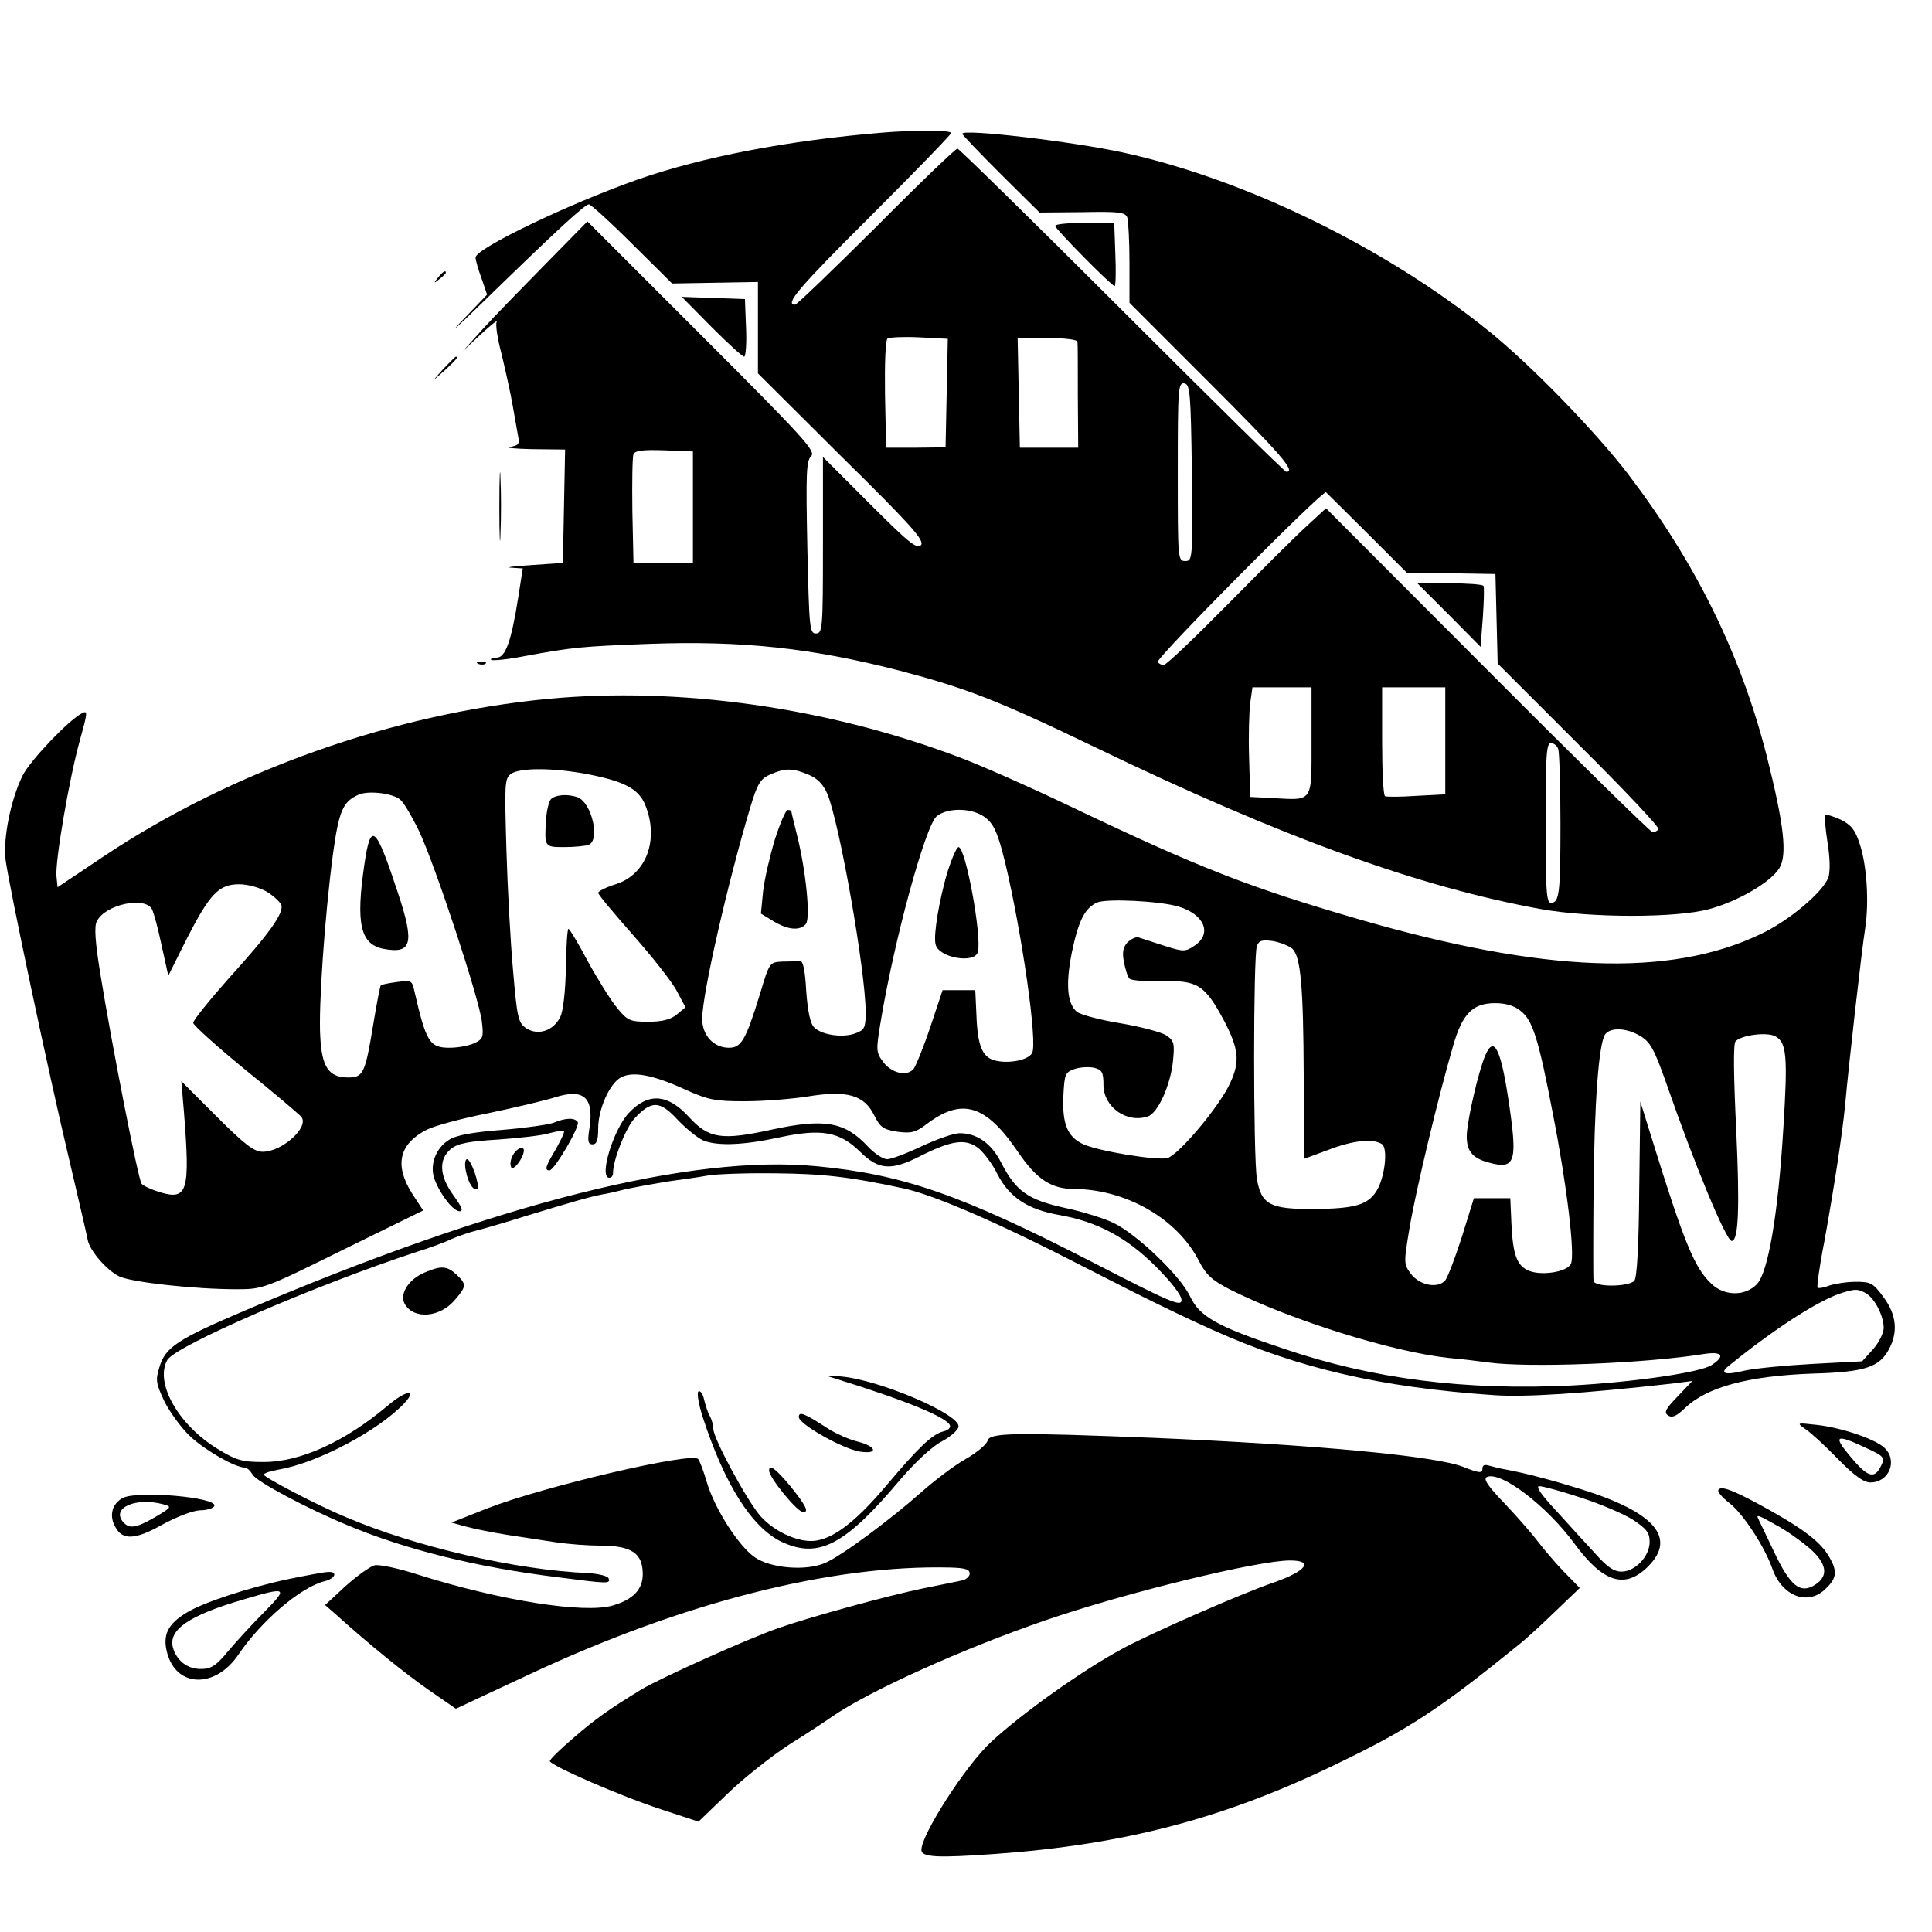 <?xml version="1.0" standalone="no"?>
<!DOCTYPE svg PUBLIC "-//W3C//DTD SVG 20010904//EN"
 "http://www.w3.org/TR/2001/REC-SVG-20010904/DTD/svg10.dtd">
<svg version="1.0" xmlns="http://www.w3.org/2000/svg"
 width="520pt" height="520pt" viewBox="0 0 520 520"
 preserveAspectRatio="xMidYMid meet">
<g transform="translate(0,520) scale(0.1,-0.1)"
fill="#000000" stroke="none">
<path d="M2375 4843 c-254 -21 -484 -65 -661 -127 -184 -65 -434 -185 -434
-209 0 -7 7 -32 16 -56 l15 -44 -68 -71 c-37 -39 -12 -16 57 51 194 189 274
263 285 263 5 0 58 -48 117 -107 l107 -106 115 2 116 2 0 -123 0 -123 225
-224 c188 -185 224 -226 214 -238 -11 -12 -33 6 -138 111 l-126 126 0 -238 c0
-224 -1 -237 -19 -237 -17 0 -18 15 -23 231 -4 198 -3 233 10 246 14 13 -17
47 -293 323 l-309 309 -113 -115 c-62 -63 -138 -141 -168 -174 l-54 -60 48 45
c27 25 46 40 43 34 -4 -7 2 -46 13 -87 10 -42 24 -104 30 -139 6 -35 13 -73
15 -85 4 -18 0 -22 -22 -26 -16 -2 11 -5 60 -6 l88 -1 -3 -152 -3 -153 -85 -6
c-47 -3 -71 -6 -54 -7 l31 -2 -12 -77 c-19 -121 -35 -163 -58 -163 -11 0 -18
-3 -15 -6 4 -3 44 1 90 10 130 24 152 26 335 33 251 9 437 -11 674 -72 179
-47 262 -79 524 -205 505 -244 873 -377 1203 -437 135 -24 364 -24 452 0 78
21 165 72 189 110 22 35 13 117 -34 303 -70 274 -191 519 -373 758 -89 116
-262 294 -375 385 -277 224 -654 408 -982 480 -137 30 -435 65 -435 51 0 -3
47 -52 104 -109 l104 -103 115 1 c98 2 115 0 121 -14 3 -9 6 -65 6 -123 l0
-107 215 -215 c192 -192 234 -240 207 -240 -4 0 -203 196 -442 435 -239 239
-439 435 -443 435 -5 0 -103 -94 -218 -210 -116 -115 -214 -210 -219 -210 -29
0 9 45 205 240 118 118 215 218 215 222 0 8 -102 8 -185 1z m173 -701 l-3
-146 -80 -1 -80 0 -3 144 c-1 81 1 147 7 150 5 3 43 5 85 3 l77 -4 -3 -146z
m352 138 c1 -5 1 -72 1 -147 l1 -138 -79 0 -78 0 -3 148 -3 147 81 0 c46 0 80
-4 80 -10z m308 -353 c2 -232 2 -237 -18 -237 -20 0 -20 6 -20 241 0 224 1
240 18 237 15 -3 17 -24 20 -241z m-1343 -92 l0 -150 -80 0 -80 0 -3 140 c-1
76 0 145 3 152 3 10 25 13 82 11 l78 -3 0 -150z m1816 -71 l106 -106 119 -1
119 -2 3 -121 3 -120 219 -219 c121 -120 217 -222 214 -227 -3 -4 -10 -8 -16
-8 -5 0 -205 196 -444 436 l-435 436 -52 -48 c-29 -26 -124 -121 -213 -211
-88 -89 -165 -163 -172 -163 -6 0 -13 4 -16 8 -6 10 445 464 453 457 3 -3 54
-53 112 -111z m-151 -559 c0 -167 5 -159 -105 -153 l-60 3 -3 105 c-2 58 0
124 3 148 l6 42 80 0 79 0 0 -145z m360 1 l0 -144 -77 -4 c-43 -3 -81 -3 -85
-1 -5 2 -8 69 -8 149 l0 144 85 0 85 0 0 -144z m304 -22 c3 -9 6 -98 6 -199 0
-191 -3 -215 -26 -215 -12 0 -14 38 -14 215 0 177 2 215 14 215 8 0 17 -7 20
-16z"/>
<path d="M3900 3545 l85 -86 6 78 c3 43 4 81 2 86 -2 4 -43 7 -91 7 l-87 0 85
-85z"/>
<path d="M2840 4592 c0 -8 152 -162 160 -162 3 0 4 38 2 85 l-3 85 -80 0 c-43
0 -79 -3 -79 -8z"/>
<path d="M1179 4453 c-13 -16 -12 -17 4 -4 9 7 17 15 17 17 0 8 -8 3 -21 -13z"/>
<path d="M1915 4320 c44 -44 83 -80 88 -80 4 0 7 35 5 78 l-3 77 -85 3 -85 3
80 -81z"/>
<path d="M1194 4208 l-29 -33 33 29 c30 28 37 36 29 36 -2 0 -16 -15 -33 -32z"/>
<path d="M1344 3835 c0 -82 2 -115 3 -72 2 43 2 110 0 150 -1 40 -3 5 -3 -78z"/>
<path d="M1288 3413 c7 -3 16 -2 19 1 4 3 -2 6 -13 5 -11 0 -14 -3 -6 -6z"/>
<path d="M1475 3319 c-418 -40 -851 -194 -1196 -424 l-124 -83 -3 29 c-4 39
33 257 62 363 22 79 23 85 6 76 -37 -20 -138 -126 -159 -167 -32 -65 -53 -169
-46 -227 9 -69 114 -567 171 -806 25 -107 48 -205 50 -217 5 -28 49 -80 84
-98 31 -16 204 -35 316 -35 71 0 75 1 287 106 l216 106 -30 46 c-48 76 -35
133 39 171 21 11 96 31 167 45 72 15 151 34 177 42 80 26 108 0 94 -86 -5 -32
-3 -40 9 -40 11 0 15 11 15 43 0 52 31 121 61 137 31 17 84 8 170 -31 66 -30
84 -33 164 -33 50 0 126 6 170 13 105 17 151 4 178 -51 16 -32 24 -38 62 -44
37 -5 49 -2 77 19 97 74 161 55 249 -75 49 -72 89 -98 149 -98 141 -1 278 -80
336 -192 20 -39 35 -53 83 -78 167 -84 440 -169 591 -185 36 -3 83 -9 105 -12
108 -15 424 -3 583 23 48 7 56 -6 19 -30 -30 -20 -209 -46 -376 -55 -286 -14
-535 17 -776 99 -180 60 -226 86 -252 141 -26 55 -143 167 -205 197 -24 12
-84 31 -132 41 -100 22 -132 45 -172 123 -26 51 -65 78 -111 78 -16 0 -61 -16
-102 -35 -40 -19 -82 -35 -93 -35 -11 0 -34 15 -52 34 -62 67 -117 76 -257 46
-137 -30 -171 -25 -225 34 -57 62 -109 66 -161 11 -42 -44 -82 -175 -53 -175
6 0 10 6 10 13 0 35 34 121 58 147 46 49 68 48 116 -4 24 -25 55 -50 70 -56
39 -15 109 -12 205 9 113 24 161 15 216 -39 50 -49 83 -52 163 -11 84 42 121
47 155 21 15 -12 39 -44 52 -71 32 -62 81 -94 165 -109 103 -18 182 -60 261
-139 42 -42 69 -77 69 -90 0 -19 -27 -8 -242 103 -353 181 -508 235 -739 257
-339 33 -863 -100 -1539 -388 -183 -78 -215 -99 -231 -153 -11 -35 -9 -44 14
-93 15 -29 46 -72 70 -94 40 -37 120 -83 146 -83 6 0 15 -9 21 -19 9 -18 148
-92 255 -136 157 -66 347 -113 565 -140 139 -18 143 -18 138 -3 -2 6 -26 12
-54 14 -195 8 -467 71 -654 151 -73 30 -220 107 -220 114 0 4 19 10 42 14 103
18 268 105 337 179 36 39 3 34 -45 -7 -115 -97 -235 -152 -334 -152 -58 0 -73
4 -124 35 -105 64 -170 177 -136 239 20 38 399 202 670 291 36 11 79 27 95 35
17 7 44 17 60 21 17 4 80 22 140 41 128 39 170 51 205 58 14 2 44 9 67 15 24
5 73 14 110 20 38 5 86 12 108 16 22 4 103 7 180 6 127 -1 202 -9 349 -41 82
-18 259 -95 476 -207 177 -91 268 -135 355 -174 229 -103 451 -154 755 -175
85 -6 239 4 480 31 l55 7 -40 -42 c-33 -34 -37 -43 -25 -51 11 -7 23 -1 45 20
59 57 172 87 345 93 140 4 179 17 205 67 24 46 19 92 -15 138 -28 38 -34 42
-74 42 -25 0 -57 -5 -72 -10 -15 -6 -29 -8 -32 -6 -2 3 5 58 18 123 26 144 48
286 56 367 10 112 45 420 54 476 11 71 5 171 -15 230 -12 37 -23 50 -51 64
-20 9 -39 15 -41 12 -3 -2 0 -36 6 -75 7 -42 7 -79 2 -93 -15 -40 -108 -118
-184 -153 -244 -116 -582 -103 -1077 40 -296 86 -428 137 -780 305 -113 54
-249 114 -304 134 -354 133 -750 188 -1101 155z m108 -203 c97 -19 135 -39
153 -81 39 -94 4 -189 -79 -215 -26 -8 -47 -19 -47 -23 0 -5 43 -56 95 -115
52 -59 105 -126 117 -150 l23 -43 -24 -20 c-16 -13 -39 -19 -76 -19 -49 0 -56
3 -83 36 -17 20 -52 76 -79 125 -26 49 -50 89 -53 89 -3 0 -6 -47 -7 -105 -1
-62 -7 -116 -15 -132 -18 -37 -59 -51 -91 -31 -22 15 -25 26 -36 155 -7 76
-15 223 -18 327 -5 176 -5 190 12 203 24 17 114 17 208 -1z m593 -1 c24 -10
39 -25 51 -52 33 -81 102 -473 103 -586 0 -43 -3 -49 -27 -58 -34 -13 -91 -5
-112 16 -10 10 -17 43 -21 97 -3 58 -9 83 -17 82 -7 -1 -28 -2 -47 -2 -35 -2
-35 -2 -61 -89 -38 -123 -50 -143 -83 -143 -41 0 -72 33 -72 78 0 67 70 371
130 571 19 63 27 75 54 87 40 17 59 17 102 -1z m-1099 -67 c9 -7 31 -44 50
-83 42 -87 163 -453 170 -515 5 -42 3 -47 -21 -58 -15 -7 -45 -12 -66 -12 -54
0 -63 15 -95 154 -6 27 -8 28 -46 23 -23 -3 -42 -7 -44 -9 -2 -2 -11 -48 -20
-103 -22 -134 -27 -145 -68 -145 -52 0 -71 28 -75 110 -5 80 12 323 34 490 16
117 27 143 69 161 26 12 92 4 112 -13z m1578 -51 c21 -17 32 -44 50 -117 46
-193 88 -487 73 -514 -10 -19 -60 -29 -97 -21 -37 8 -50 39 -53 125 l-3 65
-44 0 -44 0 -33 -99 c-18 -54 -39 -105 -45 -113 -18 -21 -59 -12 -82 19 -19
25 -19 32 -8 100 36 222 121 534 152 561 31 25 101 23 134 -6z m-1937 -197
c18 -11 35 -27 39 -35 8 -22 -32 -78 -142 -199 -52 -59 -95 -112 -95 -119 0
-6 63 -63 140 -126 77 -62 145 -120 151 -127 22 -27 -51 -94 -104 -94 -23 0
-48 19 -124 95 l-95 95 7 -82 c17 -215 10 -239 -64 -217 -23 7 -45 17 -50 23
-9 12 -79 368 -111 565 -14 87 -17 129 -9 142 23 45 129 67 148 32 5 -10 17
-54 26 -98 l18 -81 49 98 c63 123 87 148 142 148 23 0 55 -9 74 -20z m2454
-40 c70 -21 92 -74 42 -106 -24 -16 -29 -16 -82 1 -31 10 -62 20 -68 22 -6 2
-19 -4 -29 -13 -12 -13 -15 -26 -10 -53 4 -20 10 -40 15 -45 5 -5 44 -8 87 -7
97 3 116 -10 168 -107 39 -75 43 -109 16 -167 -28 -62 -139 -194 -169 -202
-30 -7 -188 19 -228 38 -41 20 -55 54 -52 128 3 61 5 65 31 74 15 5 39 6 52 3
21 -5 25 -12 25 -46 0 -59 62 -104 119 -85 27 8 61 83 68 148 5 50 3 56 -19
71 -13 8 -69 23 -123 32 -55 9 -107 23 -117 31 -26 23 -30 75 -13 160 18 86
35 119 68 134 27 11 168 4 219 -11z m307 -114 c22 -23 29 -101 30 -343 l1
-222 65 24 c67 26 120 31 144 16 18 -11 8 -93 -15 -128 -23 -36 -59 -46 -164
-47 -121 -1 -145 11 -157 81 -10 59 -10 601 0 627 6 15 14 17 44 13 20 -4 43
-13 52 -21z m614 -167 c32 -25 48 -74 87 -279 37 -188 60 -379 48 -402 -10
-21 -76 -32 -111 -19 -34 13 -45 42 -49 128 l-3 68 -49 0 -49 0 -32 -103 c-18
-56 -38 -109 -45 -118 -20 -23 -69 -14 -93 18 -19 26 -19 29 -3 124 16 96 76
348 117 489 25 87 53 115 113 115 29 0 52 -7 69 -21z m323 -68 c26 -16 37 -36
69 -127 76 -219 161 -424 176 -424 18 0 22 87 12 300 -7 145 -8 229 -2 237 15
17 84 26 107 14 31 -16 34 -54 22 -246 -14 -233 -41 -389 -71 -421 -31 -33
-87 -33 -122 0 -46 43 -73 107 -164 401 l-28 90 -3 -234 c-1 -152 -6 -239 -13
-248 -15 -17 -109 -18 -110 0 -1 6 -1 113 0 237 2 241 14 405 32 427 16 19 59
16 95 -6z m605 -691 c24 -13 49 -61 49 -94 0 -14 -13 -40 -29 -58 l-29 -32
-133 -7 c-74 -4 -156 -12 -183 -18 -52 -13 -69 -8 -44 12 123 100 243 178 308
198 35 10 39 10 61 -1z"/>
<path d="M1482 3048 c-5 -7 -11 -31 -12 -53 -5 -75 -5 -75 49 -75 27 0 56 3
65 6 32 12 9 113 -29 128 -27 10 -62 7 -73 -6z"/>
<path d="M2086 2942 c-13 -43 -28 -106 -32 -140 l-6 -61 33 -20 c39 -24 72
-27 88 -8 13 16 0 145 -24 240 -8 32 -15 61 -15 63 0 2 -4 4 -10 4 -5 0 -20
-35 -34 -78z"/>
<path d="M981 2875 c-24 -162 -11 -217 52 -229 76 -14 83 15 38 151 -60 182
-73 193 -90 78z"/>
<path d="M2550 2853 c-22 -75 -38 -169 -32 -194 7 -37 106 -54 114 -21 11 42
-33 282 -52 282 -5 0 -18 -30 -30 -67z"/>
<path d="M3997 2358 c-18 -44 -46 -164 -49 -210 -2 -44 13 -65 59 -77 69 -19
77 0 57 142 -23 162 -42 205 -67 145z"/>
<path d="M1490 2178 c-14 -5 -76 -14 -138 -19 -76 -6 -123 -14 -142 -26 -37
-22 -55 -69 -40 -108 16 -42 50 -85 67 -85 11 0 6 11 -16 42 -39 53 -41 98 -7
126 19 15 48 20 128 25 57 4 118 11 137 17 19 5 36 8 39 6 2 -3 -8 -24 -22
-49 -28 -47 -31 -57 -17 -57 13 0 83 119 76 130 -8 12 -32 12 -65 -2z"/>
<path d="M1380 2090 c-6 -11 -8 -25 -4 -32 6 -10 33 25 34 45 0 15 -20 6 -30
-13z"/>
<path d="M1254 2048 c6 -33 22 -56 31 -47 7 8 -17 79 -28 79 -5 0 -7 -14 -3
-32z"/>
<path d="M1143 1775 c-43 -18 -68 -57 -54 -84 24 -43 95 -38 136 11 31 36 31
42 3 68 -25 23 -41 24 -85 5z"/>
<path d="M2250 1489 c187 -58 300 -104 307 -126 2 -6 -6 -13 -19 -16 -30 -8
-67 -44 -153 -146 -75 -89 -135 -138 -185 -147 -43 -9 -112 20 -152 64 -36 40
-128 210 -128 236 0 9 -4 24 -9 34 -6 9 -12 30 -16 45 -3 15 -10 25 -15 22 -5
-3 0 -33 11 -68 59 -182 132 -297 211 -336 101 -48 172 -11 324 170 39 45 84
87 110 100 24 13 44 31 44 40 0 34 -211 124 -314 134 -48 4 -49 4 -16 -6z"/>
<path d="M2150 1386 c0 -19 117 -85 164 -93 51 -8 46 14 -6 27 -24 6 -59 22
-78 34 -66 43 -80 48 -80 32z"/>
<path d="M4860 1353 c14 -9 53 -45 87 -80 43 -44 69 -63 87 -63 51 0 75 60 37
94 -25 23 -116 54 -182 61 -54 6 -54 6 -29 -12z m158 -48 c56 -26 57 -27 42
-56 -17 -30 -35 -23 -80 31 -47 56 -39 61 38 25z"/>
<path d="M2658 1322 c-3 -10 -29 -32 -59 -49 -30 -17 -83 -57 -119 -89 -87
-77 -217 -173 -260 -191 -51 -22 -147 -14 -189 16 -44 31 -107 130 -128 200
-9 31 -20 60 -24 64 -16 20 -417 -74 -568 -133 l-96 -38 40 -11 c22 -6 72 -16
110 -22 39 -6 97 -15 131 -20 33 -5 86 -9 118 -9 86 0 116 -20 116 -77 0 -41
-26 -68 -80 -84 -76 -23 -303 13 -522 82 -55 18 -108 29 -120 26 -13 -4 -48
-29 -78 -56 l-55 -51 31 -27 c83 -75 186 -159 250 -203 l71 -49 199 93 c412
193 812 295 1132 287 39 -1 52 -5 52 -16 0 -8 -10 -17 -22 -19 -13 -3 -59 -12
-103 -21 -97 -20 -308 -78 -390 -107 -81 -28 -321 -136 -370 -166 -85 -52
-122 -78 -182 -130 -35 -30 -63 -57 -63 -62 0 -11 191 -95 303 -131 l97 -32
78 75 c42 41 118 101 167 133 50 31 101 65 115 75 102 70 353 183 574 259 215
74 571 161 658 161 65 0 45 -28 -43 -59 -86 -29 -338 -140 -409 -179 -109 -59
-270 -174 -353 -251 -67 -62 -187 -248 -187 -290 0 -20 43 -22 197 -11 350 25
621 96 926 245 191 92 275 148 487 320 14 11 56 49 93 85 l69 66 -44 45 c-24
25 -54 61 -68 79 -14 19 -54 65 -89 102 -49 51 -60 69 -48 73 38 15 160 -78
235 -180 77 -105 136 -123 198 -61 77 77 18 146 -181 208 -74 23 -144 42 -203
53 -13 2 -32 7 -43 10 -13 4 -19 2 -19 -8 0 -13 -9 -12 -52 5 -77 30 -407 60
-833 78 -380 15 -442 14 -447 -8z m1594 -152 c51 -16 114 -43 141 -59 39 -26
47 -36 47 -61 0 -39 -39 -80 -76 -80 -20 0 -39 13 -68 46 -23 25 -70 76 -105
115 -42 45 -59 69 -48 69 9 0 58 -13 109 -30z"/>
<path d="M2070 1242 c0 -19 76 -112 92 -112 16 0 7 18 -34 69 -39 47 -58 62
-58 43z"/>
<path d="M4625 1190 c-3 -5 10 -20 29 -35 37 -28 96 -118 117 -179 27 -74 97
-99 144 -51 30 29 31 48 5 90 -24 39 -76 77 -189 138 -71 38 -99 48 -106 37z
m156 -95 c25 -13 63 -40 87 -60 49 -42 55 -76 18 -100 -40 -26 -67 -5 -111 88
-21 45 -41 85 -43 90 -6 12 3 8 49 -18z"/>
<path d="M330 1168 c-28 -15 -37 -47 -20 -77 19 -37 53 -36 126 5 38 21 82 38
102 39 20 0 37 6 39 12 8 23 -207 42 -247 21z m110 -17 c23 -6 22 -8 -22 -34
-52 -30 -70 -33 -87 -13 -32 38 36 67 109 47z"/>
<path d="M777 950 c-105 -22 -230 -63 -274 -90 -52 -31 -66 -61 -53 -109 25
-94 130 -96 192 -4 61 90 167 181 231 197 30 7 37 27 10 25 -10 0 -57 -9 -106
-19z m-65 -88 c-31 -31 -75 -79 -97 -105 -32 -39 -46 -49 -73 -49 -37 -1 -67
22 -77 59 -11 47 44 85 187 127 121 36 125 34 60 -32z"/>
</g>
</svg>
